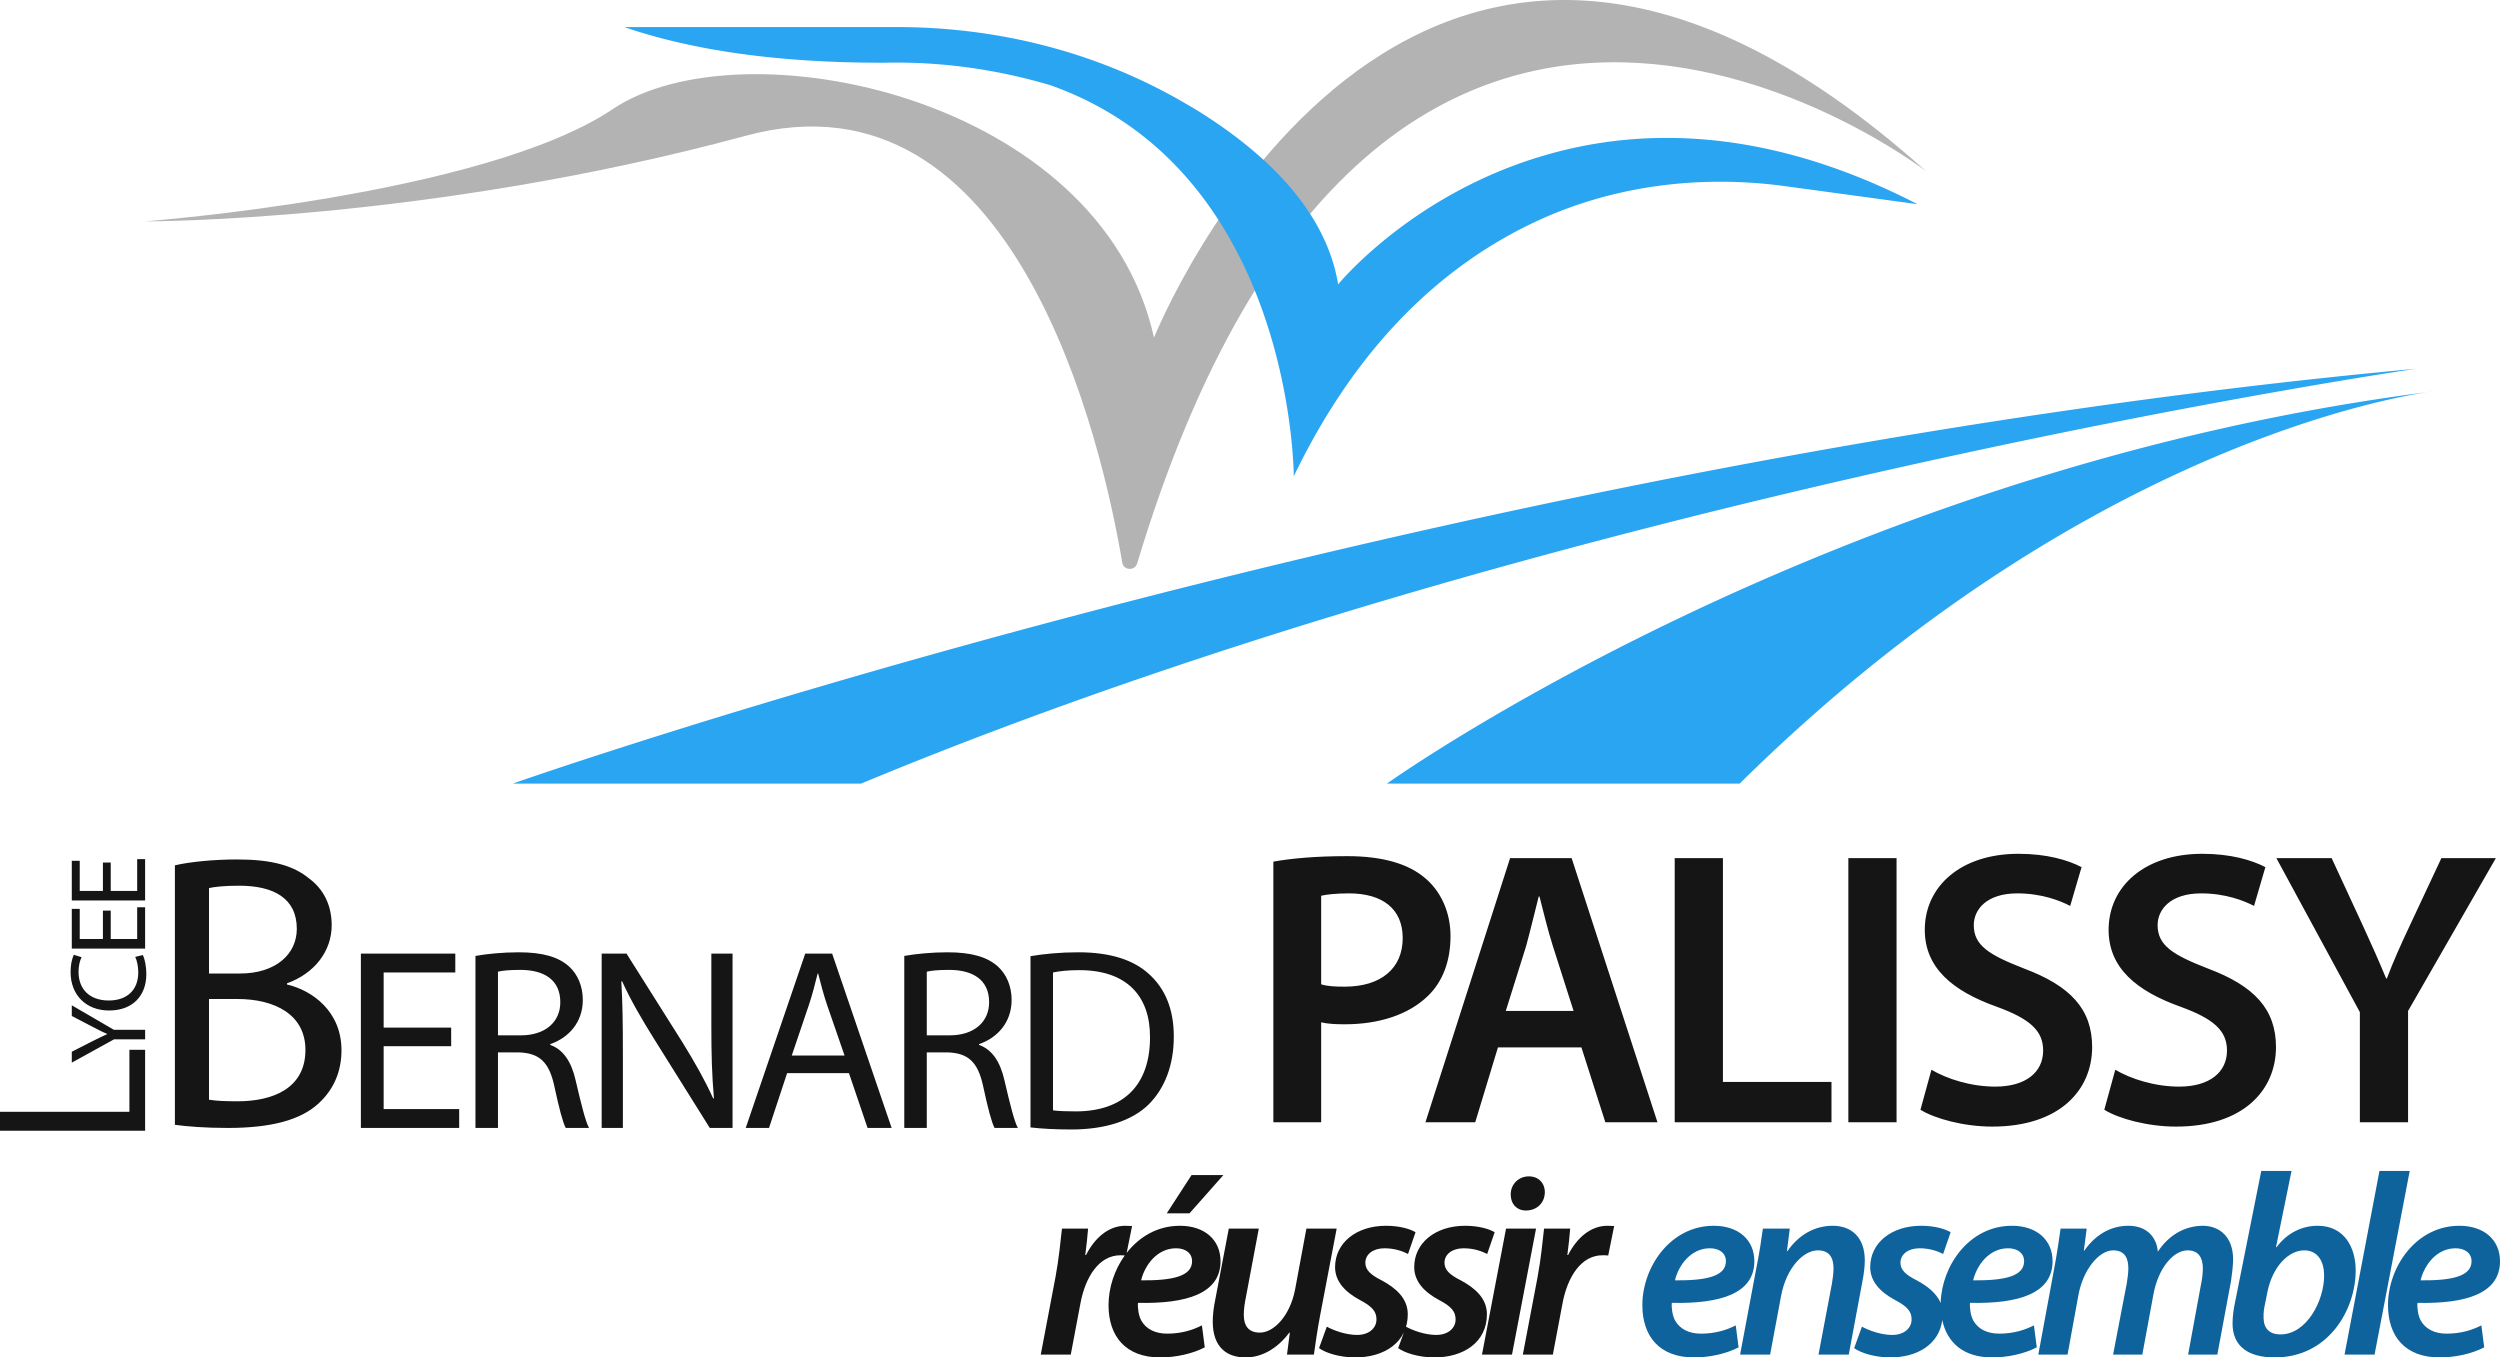 <svg xmlns="http://www.w3.org/2000/svg" width="600" height="325.787" viewBox="0 0 600 325.787"><path d="M34.828 53.127s81.331-6.167 112.214-26.932S264.18 23 276.959 81.037c0 0 60.7-151.748 185.293-39.934 0 0-130.6-101.06-189.326 94.1-.563 1.874-3.263 1.737-3.588-.192-4.826-28.578-25.486-119.994-90.35-102.427-76.672 20.766-144.16 20.543-144.16 20.543z" fill="#b3b3b3"/><path d="M212.295 15.053c1.305-.029 2.626-.039 3.962-.027 13.119.114 25.127 2.261 35.818 5.42l.33.11c58.1 20.88 58.1 93.754 58.1 93.754 15.548-32.258 36.206-50.646 57.202-60.713 18.822-9.025 40.06-11.732 60.743-8.916L460.188 49c-35.68-18.404-65.502-18.432-88.225-12.077h-.027c-.028 0-.028 0-.055.027-32.655 9.079-50.729 31.307-50.729 31.307-2.888-17.634-17.221-31.28-32.984-41.238a83.249 83.249 0 0 0-3.357-2.008l-.054-.027c-20.99-12.38-45.09-18.487-69.49-18.487h-65.42c14.553 5.007 34.636 8.61 62.366 8.555h.082zM123.081 188.06h83.595c167.722-69.751 373.248-99.568 373.248-99.568-236.408 21.83-456.843 99.568-456.843 99.568zm294.445 0c78.455-77.493 151.675-91.893 165.017-93.944-144.238 18.59-249.676 93.944-249.676 93.944h84.66zm165.017-93.944c.728-.094 1.442-.209 2.173-.3 0 0-.756.082-2.173.3z" fill="#2aa5f2"/><path d="M92.077 251.088h16.203v-4.47H92.077v-13.224h17.196v-4.532h-22.66v41.844h23.592v-4.532H92.077v-15.086zm39.976-.31v-.187c4.346-1.49 7.822-5.153 7.822-10.616 0-3.291-1.241-6.147-3.29-8.009-2.545-2.298-6.332-3.415-12.106-3.415-3.663 0-7.637.373-10.368.87v41.285h5.402v-18.129h5.09c4.905.187 7.202 2.36 8.443 8.134 1.118 5.214 2.05 8.754 2.732 9.995h5.588c-.869-1.614-1.863-5.65-3.229-11.485-.993-4.347-2.918-7.326-6.084-8.444zm-7.016-2.297h-5.524v-15.273c.93-.249 2.73-.436 5.338-.436 5.713 0 9.623 2.36 9.623 7.762 0 4.78-3.663 7.947-9.437 7.947zm45.688-2.112c0 6.519.124 11.61.621 17.198l-.186.061c-1.925-4.283-4.409-8.692-7.45-13.596l-13.348-21.17h-5.96v41.844h5.09v-17.88c0-6.954-.062-11.982-.373-17.26l.187-.061c2.049 4.532 4.843 9.312 7.76 13.968l13.286 21.233h5.463v-41.844h-5.09v17.507zm22.53-17.507l-14.28 41.844h5.588l4.345-13.161h14.84l4.468 13.161h5.775l-14.279-41.844h-6.457zm-3.23 24.461l4.1-12.107c.868-2.545 1.489-5.153 2.11-7.575h.124c.62 2.422 1.241 4.906 2.172 7.637l4.16 12.045h-12.665zm44.944-2.546v-.186c4.345-1.49 7.821-5.153 7.821-10.616 0-3.291-1.24-6.147-3.29-8.009-2.545-2.298-6.331-3.415-12.106-3.415-3.663 0-7.636.373-10.367.87v41.285h5.401v-18.129h5.091c4.904.187 7.201 2.36 8.442 8.134 1.118 5.214 2.05 8.754 2.733 9.995h5.588c-.87-1.614-1.864-5.65-3.23-11.485-.992-4.347-2.917-7.326-6.083-8.444zm-7.016-2.296h-5.525v-15.273c.93-.249 2.73-.436 5.338-.436 5.713 0 9.623 2.36 9.623 7.762 0 4.78-3.663 7.947-9.436 7.947zm47.738 16.575c3.848-3.848 6.022-9.436 6.022-16.265 0-6.768-2.174-11.61-5.96-15.025-3.663-3.352-9.19-5.215-16.95-5.215-4.283 0-8.195.373-11.484.932v41.1c2.73.31 5.897.495 9.808.495 8.134 0 14.59-2.11 18.564-6.022zm-22.971-31.662c1.428-.311 3.538-.558 6.332-.558 11.423 0 17.011 6.27 16.95 16.14 0 11.3-6.21 17.757-17.82 17.757-2.11 0-4.097-.062-5.462-.249v-33.09zM68.88 236.277v-.282c6.586-2.352 10.725-7.714 10.725-13.923 0-4.986-2.07-8.749-5.363-11.195-3.856-3.198-9.124-4.608-17.309-4.608-5.644 0-11.381.564-14.957 1.41v62.275c2.728.376 7.056.752 12.7.752 10.348 0 17.496-1.88 21.824-5.926 3.293-3.01 5.457-7.243 5.457-12.7 0-9.406-7.056-14.393-13.077-15.803zm-18.72-23.142c1.318-.282 3.48-.564 7.245-.564 8.277 0 13.827 3.01 13.827 10.347 0 6.115-5.08 10.725-13.64 10.725h-7.432v-20.508zm6.867 51.175c-2.916 0-5.173-.095-6.867-.377v-24.176h6.773c8.937 0 16.37 3.669 16.37 12.23 0 9.218-7.81 12.323-16.276 12.323zM317.08 245.36c1.6.377 3.481.47 5.644.47 8.186 0 15.332-2.257 20.039-6.866 3.479-3.387 5.36-8.279 5.36-14.3 0-5.926-2.445-10.91-6.21-14.016-4.045-3.386-10.16-5.173-18.625-5.173-7.713 0-13.451.564-17.685 1.316v62.557h11.477v-23.988zm0-30.384c1.222-.282 3.481-.564 6.678-.564 7.995 0 12.89 3.668 12.89 10.723 0 7.338-5.27 11.665-13.924 11.665-2.35 0-4.14-.094-5.644-.564v-21.26zm45.343-9.03l-20.321 63.402h11.95l5.453-17.967h20.036l5.739 17.967h12.513l-20.602-63.403h-14.768zm-1.037 36.686l4.895-15.615c1.031-3.763 2.068-8.185 3.008-11.853h.189c.94 3.668 1.974 7.996 3.196 11.853l4.987 15.615h-16.275zm52.116-36.687H401.93v63.403h37.627v-9.689h-26.056v-53.714zm30.102 63.403h11.57v-63.403h-11.57v63.403zm42.238-36.875c-8.468-3.292-12.135-5.55-12.135-10.442 0-3.763 3.102-7.62 10.442-7.62 5.927 0 10.346 1.787 12.697 3.011l2.73-9.313c-3.295-1.694-8.28-3.198-15.148-3.198-13.827 0-22.48 7.807-22.48 18.25 0 9.124 6.678 14.675 17.215 18.437 7.995 2.916 11.192 5.738 11.192 10.535 0 5.174-4.137 8.655-11.477 8.655-5.926 0-11.665-1.88-15.332-4.045l-2.635 9.595c3.481 2.164 10.445 4.045 17.215 4.045 16.275 0 23.99-8.843 23.99-19.096 0-9.125-5.27-14.675-16.274-18.814zm44.118 0c-8.466-3.292-12.133-5.55-12.133-10.442 0-3.763 3.103-7.62 10.44-7.62 5.927 0 10.349 1.787 12.7 3.011l2.726-9.313c-3.29-1.694-8.277-3.198-15.144-3.198-13.827 0-22.483 7.807-22.483 18.25 0 9.124 6.678 14.675 17.215 18.437 7.995 2.916 11.195 5.738 11.195 10.535 0 5.174-4.14 8.655-11.477 8.655-5.927 0-11.665-1.88-15.332-4.045l-2.636 9.595c3.48 2.164 10.443 4.045 17.216 4.045 16.272 0 23.988-8.843 23.988-19.096 0-9.125-5.269-14.675-16.275-18.814zm55.973-26.528l-7.621 16.274c-2.163 4.61-3.95 8.56-5.454 12.606h-.188c-1.79-4.328-3.388-7.902-5.55-12.606l-7.528-16.274h-13.263l20.038 36.97v26.433h11.569v-26.716l21.073-36.687h-13.076zM17.23 241.273v2.558l4.857 2.534c1.331.678 2.48 1.304 3.628 1.774v.053c-1.226.548-2.297 1.096-3.628 1.749l-4.857 2.48v2.612l10.13-5.588h7.468v-2.297h-7.494l-10.104-5.875zm15.222-11.622c.444.913.73 2.322.73 3.733 0 4.255-2.74 6.736-7.074 6.736-4.623 0-7.26-2.742-7.26-6.867 0-1.463.314-2.689.733-3.524l-1.855-.575c-.313.6-.783 2.01-.783 4.177 0 5.458 3.707 9.19 9.243 9.19 5.796 0 8.93-3.707 8.93-8.667 0-2.141-.418-3.838-.836-4.648l-1.828.445zm2.376-11.912h-1.906v7.624h-6.344v-6.814h-1.88v6.814h-5.562v-7.233H17.23v9.53h17.598v-9.921zm0-11.544h-1.906v7.624h-6.344v-6.814h-1.88v6.814h-5.562v-7.233H17.23v9.53h17.598v-9.921zm-3.772 60.634H0v4.547h34.828v-19.429h-3.772v14.882zm261.87 35.863c0-5.091-3.786-8.506-9.746-8.506-5.404 0-9.795 2.677-12.784 6.516l1.301-6.454c-.497 0-1.055-.062-1.614-.062-4.098 0-7.388 2.981-9.437 7.016h-.186c.31-2.173.497-4.283.682-6.333h-6.27c-.31 2.67-.744 7.326-1.552 11.61l-3.54 18.625h7.203l2.297-12.168c1.18-6.457 4.47-11.672 9.624-11.672.37 0 .725.009 1.045.035-2.5 3.476-3.904 7.79-3.904 11.947 0 7.388 4.035 12.54 12.416 12.54 3.663 0 7.698-.869 10.679-2.42l-.683-5.278c-2.173 1.118-4.905 1.987-8.32 1.987-2.856 0-5.029-1.054-6.208-3.104-.683-1.18-.931-3.228-.806-4.284 11.671.249 19.803-2.235 19.803-9.995zm-10.677-3.104c2.297 0 3.848 1.179 3.848 3.104 0 3.663-4.78 4.656-12.23 4.594.869-3.663 3.85-7.698 8.382-7.698zm3.228-8.381l8.133-9.19h-7.636l-5.96 9.19h5.463zm35.32 3.662h-7.264l-2.732 14.714c-1.241 6.27-5.09 10.244-8.44 10.244-2.858 0-3.852-1.8-3.852-4.284 0-1.18.187-2.67.497-4.159l3.104-16.515h-7.202l-3.228 16.949c-.434 2.048-.62 3.788-.62 5.401 0 6.209 3.476 8.568 7.884 8.568 3.787 0 7.575-2.049 10.492-5.96h.124l-.682 5.277h6.455c.374-2.607.809-5.773 1.491-9.374l3.974-20.861zm17.068 20.55c0-3.85-2.917-6.332-6.27-8.133-2.609-1.303-3.912-2.484-3.912-4.222 0-2.049 1.862-3.476 4.594-3.476 2.485 0 4.47.745 5.65 1.366l1.8-5.215c-1.303-.807-3.912-1.553-7.076-1.553-7.141 0-12.232 4.099-12.232 9.934 0 3.476 2.485 6.022 5.961 7.885 2.98 1.551 3.974 2.794 3.974 4.655 0 2.049-1.738 3.725-4.656 3.725-2.732 0-5.714-1.117-7.264-1.986l-1.865 5.154c1.615 1.18 4.906 2.172 8.444 2.234 7.264.063 12.852-3.662 12.852-10.368zm12.724-8.133c-2.61-1.303-3.912-2.484-3.912-4.222 0-2.049 1.862-3.476 4.594-3.476 2.485 0 4.47.745 5.65 1.366l1.8-5.215c-1.303-.807-3.912-1.553-7.077-1.553-7.14 0-12.231 4.099-12.231 9.934 0 3.476 2.485 6.022 5.961 7.885 2.98 1.551 3.973 2.794 3.973 4.655 0 2.049-1.738 3.725-4.655 3.725-2.733 0-5.715-1.117-7.265-1.986l-1.864 5.154c1.614 1.18 4.905 2.172 8.444 2.234 7.264.063 12.852-3.662 12.852-10.368 0-3.85-2.918-6.332-6.27-8.133zm20.173-21.108c0-2.297-1.553-3.85-3.85-3.85-2.359 0-4.344 1.801-4.344 4.347 0 2.297 1.488 3.848 3.662 3.848 2.482 0 4.47-1.676 4.532-4.345zm-9.312 8.69l-5.776 30.236h7.203l5.773-30.235h-7.2zm14.897 6.334h-.185c.309-2.173.497-4.283.682-6.333h-6.27c-.312 2.67-.745 7.326-1.553 11.61l-3.538 18.625h7.202l2.297-12.168c1.18-6.457 4.47-11.672 9.623-11.672.495 0 .992 0 1.365.062l1.43-7.078c-.498 0-1.056-.062-1.615-.062-4.1 0-7.388 2.981-9.438 7.016z" fill="#151515"/><path d="M408.257 320.075c-2.855 0-5.029-1.054-6.208-3.104-.682-1.18-.932-3.228-.809-4.284 11.673.249 19.805-2.235 19.805-9.995 0-5.091-3.785-8.506-9.746-8.506-10.43 0-17.135 9.934-17.135 19.06 0 7.388 4.035 12.54 12.417 12.54 3.662 0 7.697-.869 10.679-2.42l-.682-5.278c-2.174 1.118-4.906 1.987-8.32 1.987zm2.112-20.487c2.297 0 3.847 1.179 3.847 3.104 0 3.663-4.78 4.656-12.229 4.594.868-3.663 3.85-7.698 8.382-7.698zm37.182 2.917c0-5.711-3.353-8.319-7.697-8.319-4.224 0-8.073 2.049-10.867 6.084h-.124l.682-5.401h-6.455c-.374 2.608-.806 5.774-1.553 9.374l-3.912 20.861h7.203l2.609-13.968c1.303-7.078 5.523-11.051 8.814-11.051 2.856 0 3.788 1.8 3.788 4.345 0 1.18-.185 2.484-.373 3.601l-3.227 17.073h7.262l3.29-17.631c.312-1.49.56-3.602.56-4.968zm32.273 17.57c-2.856 0-5.03-1.054-6.209-3.104-.682-1.18-.93-3.228-.806-4.284 11.673.249 19.805-2.235 19.805-9.995 0-5.091-3.788-8.506-9.746-8.506-10.233 0-16.861 9.556-17.111 18.534-.99-2.375-3.24-4.094-5.733-5.434-2.609-1.303-3.911-2.484-3.911-4.222 0-2.049 1.861-3.476 4.593-3.476 2.485 0 4.47.745 5.65 1.366l1.8-5.215c-1.303-.807-3.911-1.553-7.076-1.553-7.14 0-12.232 4.099-12.232 9.934 0 3.476 2.485 6.022 5.962 7.885 2.979 1.551 3.973 2.794 3.973 4.655 0 2.049-1.738 3.725-4.656 3.725-2.732 0-5.714-1.117-7.264-1.986l-1.865 5.154c1.615 1.18 4.906 2.172 8.444 2.234 6.722.058 11.95-3.162 12.7-8.951 1.163 5.396 5.077 8.95 12.005 8.95 3.665 0 7.7-.869 10.68-2.42l-.683-5.278c-2.173 1.118-4.906 1.987-8.32 1.987zm2.111-20.487c2.297 0 3.85 1.179 3.85 3.104 0 3.663-4.782 4.656-12.232 4.594.87-3.663 3.85-7.698 8.382-7.698zm46.684-5.402c-4.223.062-8.008 2.11-10.74 6.209-.248-3.166-2.36-6.209-7.08-6.209-3.973 0-7.758 1.925-10.552 5.96h-.124l.683-5.277h-6.27c-.374 2.608-.81 5.774-1.492 9.374l-3.85 20.861h7.018l2.605-14.279c1.118-6.146 4.968-10.74 8.32-10.74 2.98 0 3.662 2.11 3.662 4.345 0 1.118-.185 2.297-.37 3.54l-3.291 17.134h7.014l2.67-14.465c1.18-6.396 4.844-10.554 8.197-10.554 2.606 0 3.662 1.738 3.662 4.345 0 1.18-.186 2.607-.435 3.787l-3.103 16.887h7.014l3.291-17.693c.247-1.615.497-3.85.497-5.153 0-5.403-3.229-8.072-7.326-8.072zm27.618 0c-3.912 0-7.45 1.863-9.87 5.153l-.124-.062 3.723-18.252h-7.264l-6.27 31.414c-.371 1.676-.621 3.54-.621 5.215 0 5.463 3.788 8.133 10.12 8.133 12.852 0 19.432-11.362 19.432-20.922 0-5.401-2.668-10.679-9.126-10.679zm-8.941 26.076c-2.544 0-3.974-1.366-4.035-3.85-.062-1.428.126-2.546.373-3.6l.559-2.794c1.241-6.085 5.09-9.933 8.817-9.933 3.35 0 4.78 2.794 4.78 6.083 0 5.96-4.16 14.094-10.494 14.094zm23.776-39.237l-8.382 44.08h7.202l8.441-44.08h-7.261zM600 302.692c0-5.091-3.788-8.506-9.747-8.506-10.431 0-17.134 9.934-17.134 19.06 0 7.388 4.035 12.54 12.414 12.54 3.665 0 7.7-.869 10.679-2.42l-.682-5.278c-2.174 1.118-4.906 1.987-8.32 1.987-2.856 0-5.03-1.054-6.21-3.104-.681-1.18-.929-3.228-.805-4.284 11.673.249 19.805-2.235 19.805-9.995zm-10.679-3.104c2.297 0 3.85 1.179 3.85 3.104 0 3.663-4.782 4.656-12.232 4.594.87-3.663 3.85-7.698 8.382-7.698z" fill="#0f639c"/></svg>